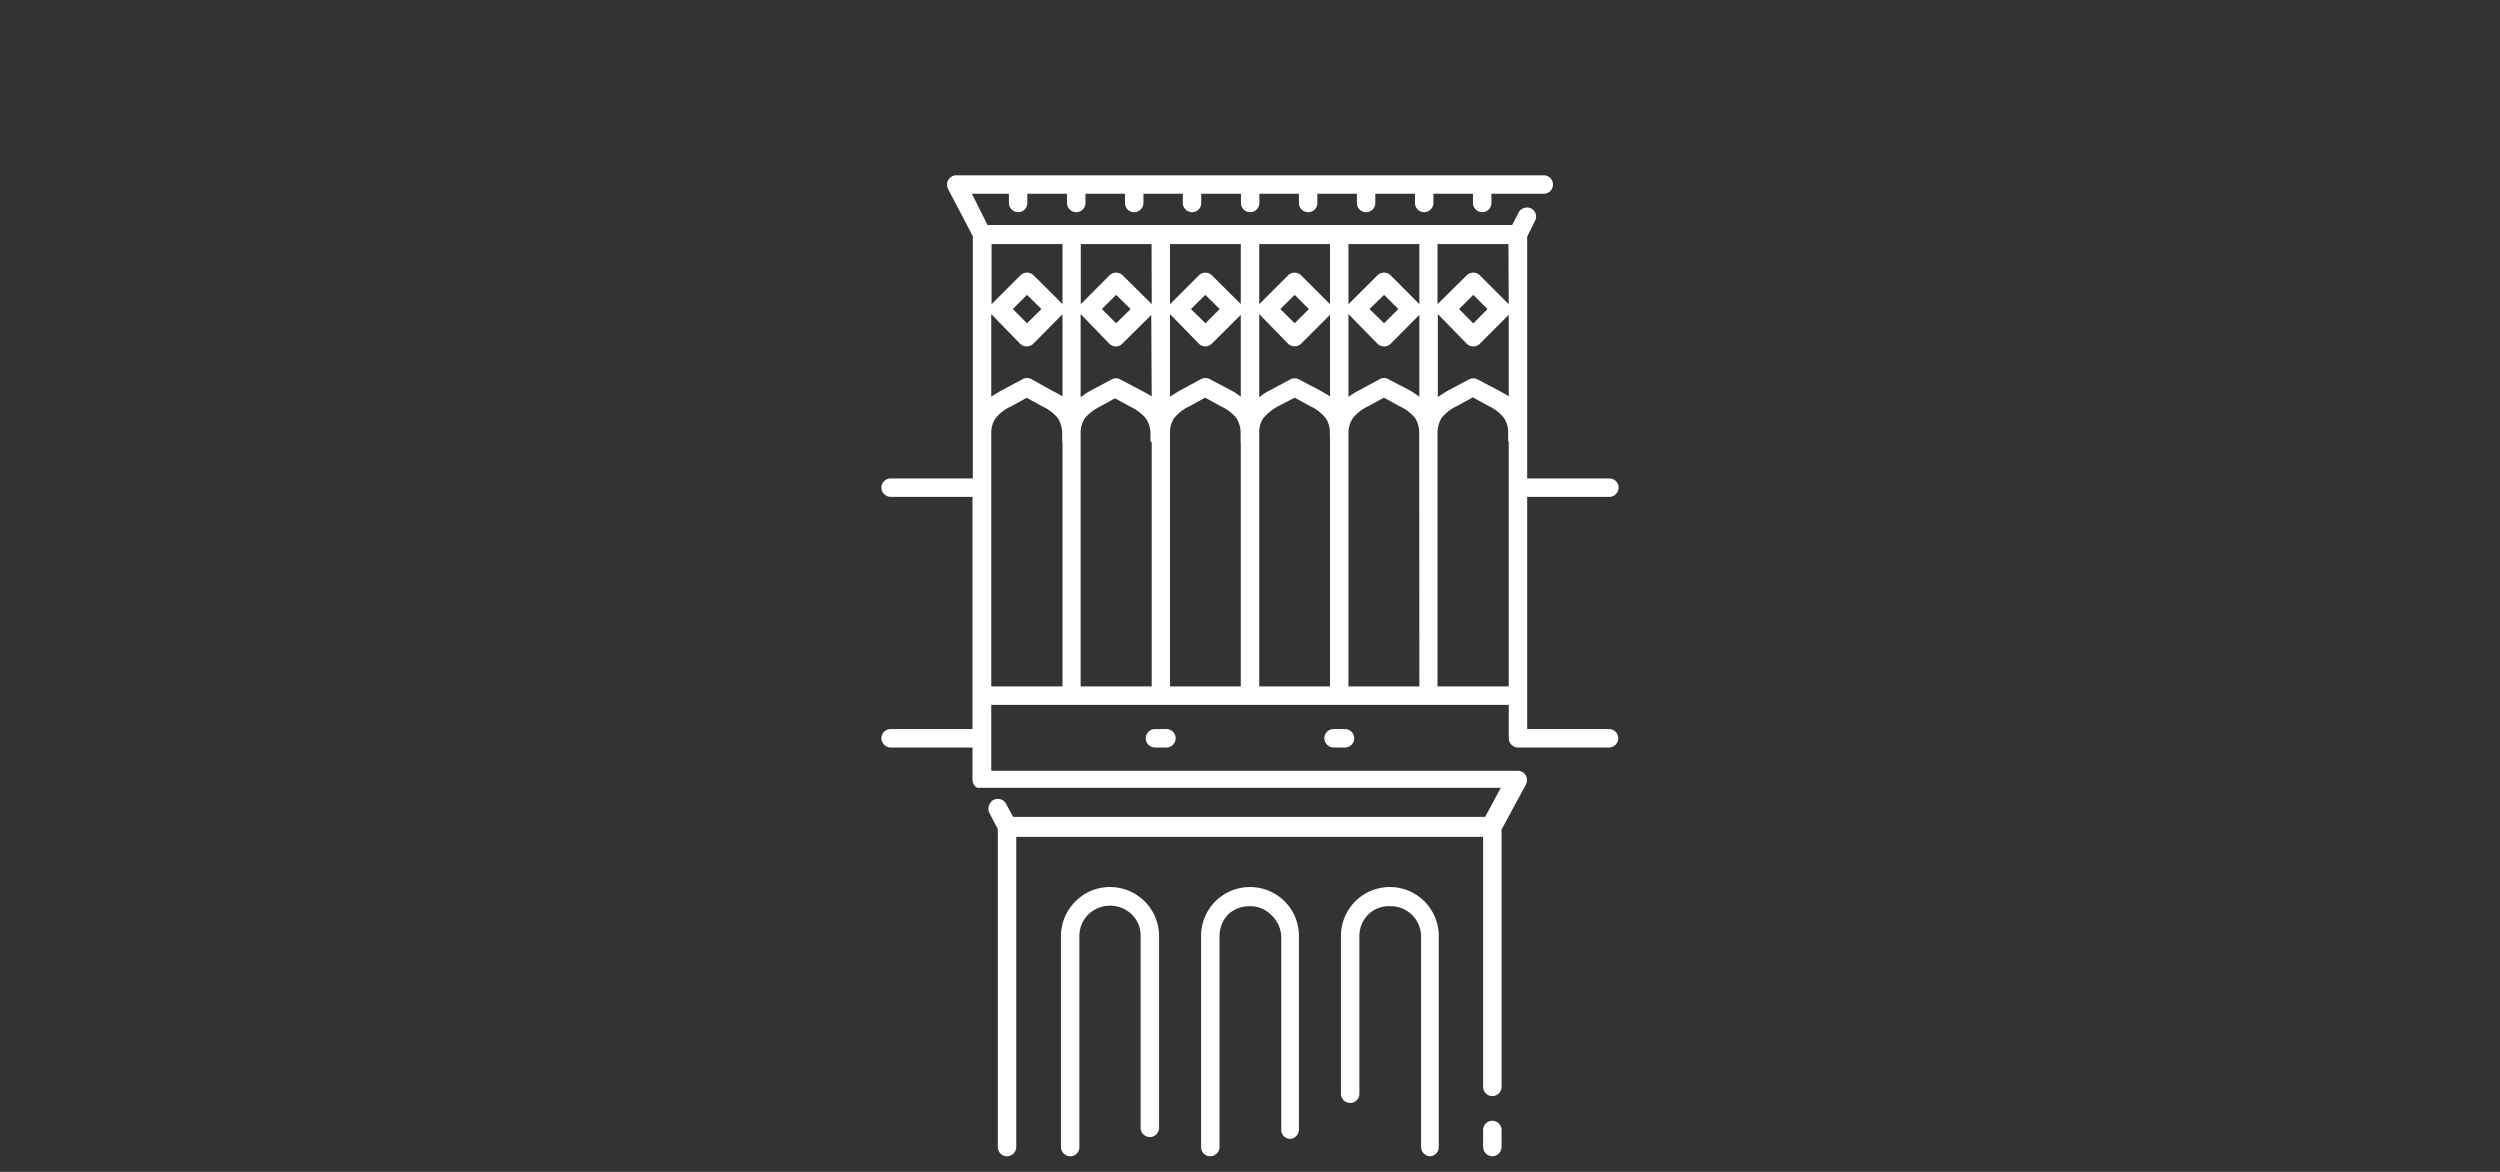 <?xml version="1.0" encoding="UTF-8"?> <svg xmlns="http://www.w3.org/2000/svg" id="Layer_1" data-name="Layer 1" viewBox="0 0 160 75"><rect x="0" y="0" width="160" height="75" fill="#333333" stroke="none"/><defs><style>.cls-1{fill:#fff;}</style></defs><title>Yazd</title><path class="cls-1" d="M73.59,72.77a.59.59,0,0,0,.59-.58V59.9a3.14,3.14,0,0,0-3.13-3.13,3.09,3.09,0,0,0-2.21.91,3.14,3.14,0,0,0-.94,2.22V73.41a.6.6,0,0,0,.59.59.58.58,0,0,0,.59-.59V59.9a1.94,1.94,0,0,1,.59-1.39,2,2,0,0,1,2.75,0A1.88,1.88,0,0,1,73,59.9V72.19A.59.59,0,0,0,73.59,72.77Z"></path><path class="cls-1" d="M86.08,46.66h-.73a.59.59,0,0,0-.59.59.6.6,0,0,0,.59.59h.73a.59.59,0,0,0,0-1.18Z"></path><polygon class="cls-1" points="92.14 27.96 92.14 27.96 92.14 27.96 92.14 27.96"></polygon><path class="cls-1" d="M74.65,46.66h-.73a.59.59,0,0,0,0,1.18h.73a.59.59,0,1,0,0-1.18Z"></path><path class="cls-1" d="M82.54,72.89a.6.6,0,0,0,.59-.59V59.9a3.12,3.12,0,0,0-.92-2.22,3.14,3.14,0,0,0-4.42,0,3.12,3.12,0,0,0-.92,2.22V73.41a.58.58,0,0,0,.59.59.6.6,0,0,0,.59-.59V59.9a2,2,0,0,1,.57-1.39A1.93,1.93,0,0,1,80,58a1.86,1.86,0,0,1,1.37.57A2,2,0,0,1,82,59.9V72.3A.58.58,0,0,0,82.54,72.89Z"></path><path class="cls-1" d="M91.49,74a.58.58,0,0,0,.59-.59V59.9a3.13,3.13,0,1,0-6.26,0V70A.59.59,0,1,0,87,70V59.9a1.94,1.94,0,0,1,.59-1.39A1.85,1.85,0,0,1,89,58a1.93,1.93,0,0,1,1.38.56,2,2,0,0,1,.57,1.39V73.41A.6.6,0,0,0,91.49,74Z"></path><path class="cls-1" d="M95.51,74a.6.6,0,0,0,.59-.59V72.32a.59.59,0,0,0-1.18,0v1.09A.6.6,0,0,0,95.51,74Z"></path><path class="cls-1" d="M103.57,47.25a.59.59,0,0,0-.59-.59H97.74V31.8H103a.6.6,0,0,0,.59-.59.59.59,0,0,0-.59-.59H97.74l0-15.48.5-1a.58.58,0,0,0-.69-.83.57.57,0,0,0-.35.28l-.42.81H63.2l-1-2h2.37v.59a.6.6,0,0,0,.59.59.59.59,0,0,0,.59-.59v-.59h2.54v.59a.59.59,0,1,0,1.18,0v-.59H72v.59a.58.58,0,0,0,.59.59.6.6,0,0,0,.59-.59v-.59h2.52v.59a.6.6,0,0,0,.59.59.58.58,0,0,0,.59-.59v-.59h2.54v.59a.59.59,0,0,0,1.18,0v-.59h2.53v.59a.59.59,0,0,0,.6.59.58.58,0,0,0,.58-.59v-.59h2.53v.59a.59.59,0,0,0,1.18,0v-.59h2.54v.59a.59.59,0,0,0,.59.59.6.6,0,0,0,.59-.59v-.59h2.53v.59a.6.6,0,0,0,.59.59.59.59,0,0,0,.59-.59v-.59H98.8a.59.59,0,1,0,0-1.18H61.2a.6.6,0,0,0-.51.9l1.57,3V30.62H57a.59.59,0,0,0-.59.59.6.6,0,0,0,.59.59h5.24V46.66H57a.59.59,0,0,0-.59.59.6.6,0,0,0,.59.59h5.24v2.08a.57.57,0,0,0,.3.5l0,0h0l0,0,33.51,0-1,1.86H64.84l-.46-.85a.59.59,0,0,0-.52-.3.66.66,0,0,0-.27.06.63.63,0,0,0-.29.35.64.64,0,0,0,0,.45l.56,1.07V73.41a.59.59,0,0,0,.59.59.6.6,0,0,0,.59-.59V53.56H94.92v16a.59.59,0,0,0,1.18,0V53.09l1.56-2.88a.69.69,0,0,0,.07-.29.59.59,0,0,0-.59-.59H63.44V45.11H96.56v2.12a.6.6,0,0,0,.59.61H103A.6.6,0,0,0,103.57,47.25ZM68,28.32V43.93H63.44V28.28a.15.15,0,0,0,0-.07v-.55h0a1.58,1.58,0,0,1,.27-.88,2.58,2.58,0,0,1,1-.77l1-.55,1,.55a2.76,2.76,0,0,1,1,.76,1.86,1.86,0,0,1,.27,1v.47A.38.38,0,0,0,68,28.32Zm0-2.94-.19-.13L67.33,25,66,24.26a.57.57,0,0,0-.54,0L64.07,25l-.45.27-.18.12V20.1L65.29,22a.6.6,0,0,0,.84,0L68,20.11Zm-3.18-5.6.91-.91.92.91-.92.91ZM68,19.46l-1.85-1.84a.6.6,0,0,0-.84,0l-1.85,1.85V15.62H68Zm5.71,8.84V43.93H69.16V27.69a1.69,1.69,0,0,1,.26-.91l0,0a3,3,0,0,1,.94-.74l1-.55,1,.55a2.63,2.63,0,0,1,1,.78,1.7,1.7,0,0,1,.27.92l0,.51A.22.22,0,0,0,73.69,28.3Zm0-2.93-.19-.12L73.06,25l-1.37-.72a.57.57,0,0,0-.54,0L69.8,25a3.59,3.59,0,0,0-.44.28l-.2.14V20.1L71,22a.57.57,0,0,0,.82,0l1.86-1.84Zm-3.19-5.59.91-.91.93.91-.93.91Zm3.19-.32-1.86-1.84a.6.6,0,0,0-.84,0l-1.84,1.85V15.62H73.7Zm5.7,8.84V43.93H74.88V27.7a1.62,1.62,0,0,1,.25-.92,2.71,2.71,0,0,1,1-.78l1-.55,1,.55a2.71,2.71,0,0,1,1,.76,1.76,1.76,0,0,1,.27.94v.6Zm0-2.91-.19-.14a3.45,3.45,0,0,0-.46-.28l-1.34-.71a.59.59,0,0,0-.55,0L75.5,25l-.44.27-.18.12V20.1L76.73,22a.59.59,0,0,0,.82,0l1.86-1.85Zm-3.19-5.61.92-.91.92.91-.91.91Zm3.19-.32-1.85-1.84a.59.59,0,0,0-.83,0l-1.85,1.85V15.62h4.53Zm5.71,8.75V43.93H80.59V27.7a1.62,1.62,0,0,1,.25-.92l0,0A3.1,3.1,0,0,1,81.8,26l1.06-.55,1,.55a2.71,2.71,0,0,1,1,.78,1.62,1.62,0,0,1,.25.92Zm0-2.84-.19-.12L84.5,25l-1.37-.72a.59.59,0,0,0-.55,0L81.24,25a2.9,2.9,0,0,0-.46.28l-.19.14V20.1L82.44,22a.6.6,0,0,0,.83,0l1.85-1.85Zm-3.18-5.59.92-.91.91.91-.91.91Zm3.18-.31-1.85-1.85a.59.59,0,0,0-.83,0l-1.85,1.85V15.62h4.53Zm5.72,24.46H86.3V28.29s0,0,0-.08l0-.22V27.7a1.79,1.79,0,0,1,.27-.92,2.67,2.67,0,0,1,1-.78l1-.55,1,.55a2.76,2.76,0,0,1,1,.76,1.75,1.75,0,0,1,.26.92Zm0-18.54-.2-.14c-.14-.1-.29-.19-.44-.28l-1.36-.71a.55.55,0,0,0-.53,0L86.94,25c-.17.09-.31.18-.45.27l-.19.12V20.1L88.16,22A.6.6,0,0,0,89,22l1.84-1.85Zm-3.19-5.61.93-.91.91.91-.91.91Zm3.19-.31L89,17.62a.6.6,0,0,0-.84,0L86.3,19.47V15.62h4.54Zm5.72,8.81V43.93H92V28.32a.34.34,0,0,0,0-.1v-.47a1.89,1.89,0,0,1,.26-1,2.8,2.8,0,0,1,1-.77l1-.55,1,.55a2.63,2.63,0,0,1,1,.78,1.6,1.6,0,0,1,.26.87v.56A.15.15,0,0,0,96.56,28.28Zm0-2.91-.18-.12L95.93,25l-1.37-.72a.57.57,0,0,0-.54,0L92.66,25l-.45.28-.19.13V20.1L93.87,22a.6.6,0,0,0,.84,0l1.85-1.85Zm-3.18-5.59.91-.91.91.91-.91.92Zm3.18-.31-1.85-1.85a.6.6,0,0,0-.84,0L92,19.47V15.62h4.54Z"></path></svg> 